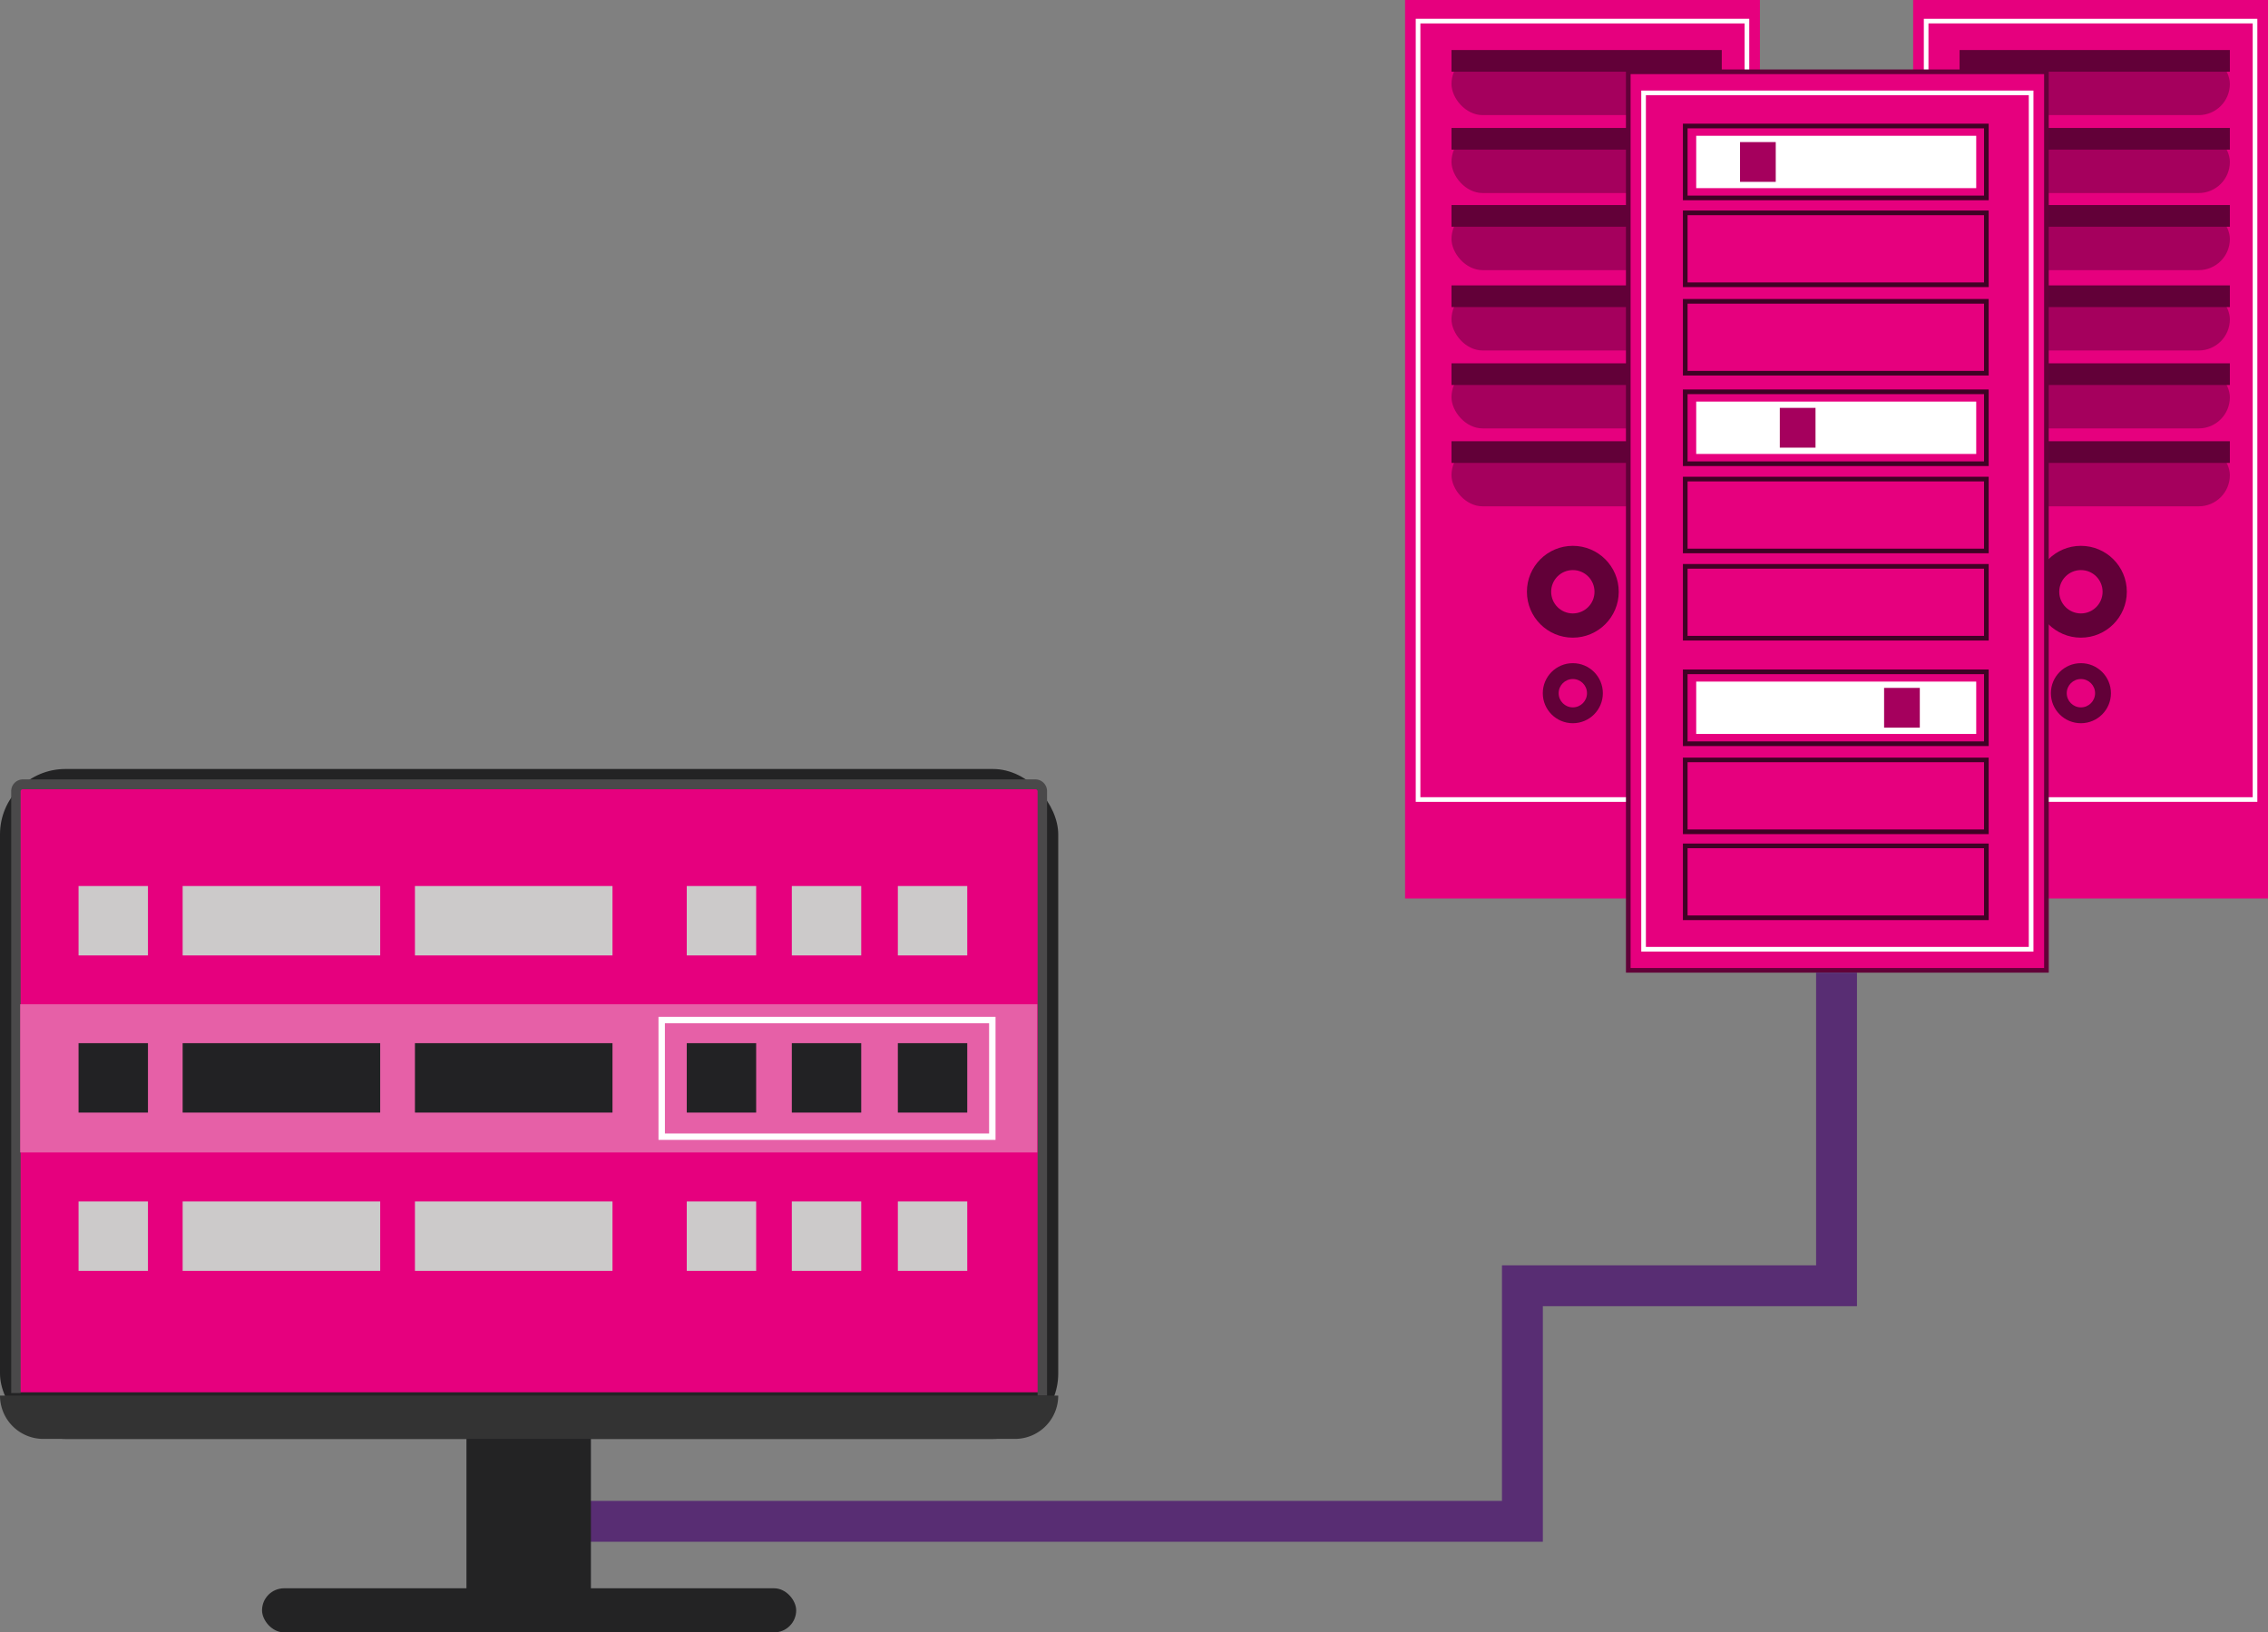 <svg xmlns="http://www.w3.org/2000/svg" width="277.488" height="199.727" viewBox="0 0 277.488 199.727">
  <rect x="0" y="0" width="277.488" height="199.727" fill="#808080" stroke="none"/>
  <g id="Grupo_43784" data-name="Grupo 43784" transform="translate(12554.627 -2701.449)">
    <g id="Grupo_43779" data-name="Grupo 43779" transform="translate(-12382.718 2701.449)">
      <rect id="Rectángulo_15345" data-name="Rectángulo 15345" width="43.415" height="109.939" transform="translate(0)" fill="#e6007e"/>
      <g id="Grupo_6443" data-name="Grupo 6443" transform="translate(1.305 2.298)">
        <path id="Trazado_5311" data-name="Trazado 5311" d="M2266.629,418.32h-40.805V322.51h40.805Zm-40.237-.568h39.669V323.078h-39.669Z" transform="translate(-2225.824 -322.51)" fill="#fff"/>
      </g>
      <g id="Grupo_6444" data-name="Grupo 6444" transform="translate(5.68 6.122)">
        <rect id="Rectángulo_15346" data-name="Rectángulo 15346" width="33.068" height="7.616" rx="3.808" transform="translate(0 0.346)" fill="#a5005d"/>
        <rect id="Rectángulo_15347" data-name="Rectángulo 15347" width="33.068" height="2.65" fill="#620038"/>
      </g>
      <g id="Grupo_6445" data-name="Grupo 6445" transform="translate(5.68 15.656)">
        <rect id="Rectángulo_15348" data-name="Rectángulo 15348" width="33.068" height="7.616" rx="3.808" transform="translate(0 0.346)" fill="#a5005d"/>
        <rect id="Rectángulo_15349" data-name="Rectángulo 15349" width="33.068" height="2.65" fill="#620038"/>
      </g>
      <g id="Grupo_6446" data-name="Grupo 6446" transform="translate(5.68 25.089)">
        <rect id="Rectángulo_15350" data-name="Rectángulo 15350" width="33.068" height="7.616" rx="3.808" transform="translate(0 0.346)" fill="#a5005d"/>
        <rect id="Rectángulo_15351" data-name="Rectángulo 15351" width="33.068" height="2.65" fill="#620038"/>
      </g>
      <g id="Grupo_6447" data-name="Grupo 6447" transform="translate(5.68 34.92)">
        <rect id="Rectángulo_15352" data-name="Rectángulo 15352" width="33.068" height="7.616" rx="3.808" transform="translate(0 0.346)" fill="#a5005d"/>
        <rect id="Rectángulo_15353" data-name="Rectángulo 15353" width="33.068" height="2.65" fill="#620038"/>
      </g>
      <g id="Grupo_6448" data-name="Grupo 6448" transform="translate(5.68 44.454)">
        <rect id="Rectángulo_15354" data-name="Rectángulo 15354" width="33.068" height="7.616" rx="3.808" transform="translate(0 0.346)" fill="#a5005d"/>
        <rect id="Rectángulo_15355" data-name="Rectángulo 15355" width="33.068" height="2.65" fill="#620038"/>
      </g>
      <g id="Grupo_6449" data-name="Grupo 6449" transform="translate(5.68 53.987)">
        <rect id="Rectángulo_15356" data-name="Rectángulo 15356" width="33.068" height="7.616" rx="3.808" transform="translate(0 0.346)" fill="#a5005d"/>
        <rect id="Rectángulo_15357" data-name="Rectángulo 15357" width="33.068" height="2.65" fill="#620038"/>
      </g>
      <ellipse id="Elipse_604" data-name="Elipse 604" cx="5.617" cy="5.617" rx="5.617" ry="5.617" transform="translate(14.908 66.785)" fill="#620038"/>
      <ellipse id="Elipse_605" data-name="Elipse 605" cx="2.652" cy="2.652" rx="2.652" ry="2.652" transform="translate(17.874 69.751)" fill="#e6007e"/>
      <ellipse id="Elipse_606" data-name="Elipse 606" cx="3.674" cy="3.674" rx="3.674" ry="3.674" transform="translate(16.851 81.141)" fill="#620038"/>
      <ellipse id="Elipse_607" data-name="Elipse 607" cx="1.734" cy="1.734" rx="1.734" ry="1.734" transform="translate(18.791 83.081)" fill="#e6007e"/>
    </g>
    <g id="Grupo_43780" data-name="Grupo 43780" transform="translate(-12320.554 2701.449)">
      <rect id="Rectángulo_15358" data-name="Rectángulo 15358" width="43.415" height="109.939" transform="translate(0)" fill="#e6007e"/>
      <g id="Grupo_6451" data-name="Grupo 6451" transform="translate(1.305 2.298)">
        <path id="Trazado_5312" data-name="Trazado 5312" d="M2726.969,418.32h-40.805V322.51h40.805Zm-40.237-.568H2726.4V323.078h-39.669Z" transform="translate(-2686.163 -322.51)" fill="#fff"/>
      </g>
      <g id="Grupo_6452" data-name="Grupo 6452" transform="translate(5.68 6.122)">
        <rect id="Rectángulo_15359" data-name="Rectángulo 15359" width="33.068" height="7.616" rx="3.808" transform="translate(0 0.346)" fill="#a5005d"/>
        <rect id="Rectángulo_15360" data-name="Rectángulo 15360" width="33.068" height="2.65" fill="#620038"/>
      </g>
      <g id="Grupo_6453" data-name="Grupo 6453" transform="translate(5.68 15.656)">
        <rect id="Rectángulo_15361" data-name="Rectángulo 15361" width="33.068" height="7.616" rx="3.808" transform="translate(0 0.346)" fill="#a5005d"/>
        <rect id="Rectángulo_15362" data-name="Rectángulo 15362" width="33.068" height="2.65" fill="#620038"/>
      </g>
      <g id="Grupo_6454" data-name="Grupo 6454" transform="translate(5.68 25.089)">
        <rect id="Rectángulo_15363" data-name="Rectángulo 15363" width="33.068" height="7.616" rx="3.808" transform="translate(0 0.346)" fill="#a5005d"/>
        <rect id="Rectángulo_15364" data-name="Rectángulo 15364" width="33.068" height="2.65" fill="#620038"/>
      </g>
      <g id="Grupo_6455" data-name="Grupo 6455" transform="translate(5.68 34.92)">
        <rect id="Rectángulo_15365" data-name="Rectángulo 15365" width="33.068" height="7.616" rx="3.808" transform="translate(0 0.346)" fill="#a5005d"/>
        <rect id="Rectángulo_15366" data-name="Rectángulo 15366" width="33.068" height="2.65" fill="#620038"/>
      </g>
      <g id="Grupo_6456" data-name="Grupo 6456" transform="translate(5.68 44.454)">
        <rect id="Rectángulo_15367" data-name="Rectángulo 15367" width="33.068" height="7.616" rx="3.808" transform="translate(0 0.346)" fill="#a5005d"/>
        <rect id="Rectángulo_15368" data-name="Rectángulo 15368" width="33.068" height="2.65" fill="#620038"/>
      </g>
      <g id="Grupo_6457" data-name="Grupo 6457" transform="translate(5.68 53.987)">
        <rect id="Rectángulo_15369" data-name="Rectángulo 15369" width="33.068" height="7.616" rx="3.808" transform="translate(0 0.346)" fill="#a5005d"/>
        <rect id="Rectángulo_15370" data-name="Rectángulo 15370" width="33.068" height="2.65" fill="#620038"/>
      </g>
      <ellipse id="Elipse_608" data-name="Elipse 608" cx="5.617" cy="5.617" rx="5.617" ry="5.617" transform="translate(14.908 66.785)" fill="#620038"/>
      <ellipse id="Elipse_609" data-name="Elipse 609" cx="2.652" cy="2.652" rx="2.652" ry="2.652" transform="translate(17.874 69.751)" fill="#e6007e"/>
      <ellipse id="Elipse_610" data-name="Elipse 610" cx="3.674" cy="3.674" rx="3.674" ry="3.674" transform="translate(16.851 81.141)" fill="#620038"/>
      <ellipse id="Elipse_611" data-name="Elipse 611" cx="1.734" cy="1.734" rx="1.734" ry="1.734" transform="translate(18.791 83.081)" fill="#e6007e"/>
    </g>
    <g id="Grupo_43781" data-name="Grupo 43781" transform="translate(-12355.693 2709.948)">
      <rect id="Rectángulo_15371" data-name="Rectángulo 15371" width="51.14" height="110.227" transform="translate(0.312 0.086)" fill="#e6007e"/>
      <g id="Grupo_6459" data-name="Grupo 6459" transform="translate(0 0)">
        <path id="Trazado_5313" data-name="Trazado 5313" d="M2468.013,478.937h-51.729V368.43h51.729Zm-51.16-.568h50.592V369h-50.592Z" transform="translate(-2416.284 -368.43)" fill="#620038"/>
      </g>
      <g id="Grupo_6460" data-name="Grupo 6460" transform="translate(1.872 2.582)">
        <path id="Trazado_5314" data-name="Trazado 5314" d="M2478.133,492.891h-47.984V387.547h47.984Zm-47.416-.568h46.847V388.115h-46.847Z" transform="translate(-2430.149 -387.547)" fill="#fff"/>
      </g>
      <g id="Grupo_6461" data-name="Grupo 6461" transform="translate(6.971 6.636)">
        <path id="Trazado_5315" data-name="Trazado 5315" d="M2505.313,426.937H2467.9v-9.363h37.41Zm-36.842-.568h36.273v-8.226h-36.273Z" transform="translate(-2467.903 -417.574)" fill="#3f0225"/>
      </g>
      <g id="Grupo_6462" data-name="Grupo 6462" transform="translate(6.971 17.261)">
        <path id="Trazado_5316" data-name="Trazado 5316" d="M2505.313,505.618H2467.9v-9.363h37.41Zm-36.842-.568h36.273v-8.227h-36.273Z" transform="translate(-2467.903 -496.255)" fill="#3f0225"/>
      </g>
      <g id="Grupo_6463" data-name="Grupo 6463" transform="translate(6.971 28.086)">
        <path id="Trazado_5317" data-name="Trazado 5317" d="M2505.313,585.774H2467.9v-9.363h37.41Zm-36.842-.568h36.273v-8.226h-36.273Z" transform="translate(-2467.903 -576.411)" fill="#3f0225"/>
      </g>
      <g id="Grupo_6464" data-name="Grupo 6464" transform="translate(6.971 49.833)">
        <path id="Trazado_5318" data-name="Trazado 5318" d="M2505.313,746.818H2467.9v-9.363h37.41Zm-36.842-.568h36.273v-8.226h-36.273Z" transform="translate(-2467.903 -737.455)" fill="#3f0225"/>
      </g>
      <g id="Grupo_6465" data-name="Grupo 6465" transform="translate(6.971 60.508)">
        <path id="Trazado_5319" data-name="Trazado 5319" d="M2505.313,825.873H2467.9V816.51h37.41Zm-36.842-.568h36.273v-8.226h-36.273Z" transform="translate(-2467.903 -816.51)" fill="#3f0225"/>
      </g>
      <g id="Grupo_6466" data-name="Grupo 6466" transform="translate(6.971 84.192)">
        <path id="Trazado_5320" data-name="Trazado 5320" d="M2505.313,1001.258H2467.9V991.9h37.41Zm-36.842-.568h36.273v-8.226h-36.273Z" transform="translate(-2467.903 -991.896)" fill="#3f0225"/>
      </g>
      <g id="Grupo_6467" data-name="Grupo 6467" transform="translate(6.971 94.718)">
        <path id="Trazado_5321" data-name="Trazado 5321" d="M2505.313,1079.2H2467.9v-9.363h37.41Zm-36.842-.568h36.273v-8.226h-36.273Z" transform="translate(-2467.903 -1069.841)" fill="#3f0225"/>
      </g>
      <rect id="Rectángulo_15372" data-name="Rectángulo 15372" width="34.26" height="6.405" transform="translate(8.595 8.115)" fill="#fff"/>
      <rect id="Rectángulo_15373" data-name="Rectángulo 15373" width="4.369" height="4.866" transform="translate(13.958 8.885)" fill="#a5005d"/>
      <g id="Grupo_6468" data-name="Grupo 6468" transform="translate(6.971 39.158)">
        <path id="Trazado_5322" data-name="Trazado 5322" d="M2505.313,667.767H2467.9V658.4h37.41Zm-36.842-.568h36.273v-8.226h-36.273Z" transform="translate(-2467.903 -658.404)" fill="#3f0225"/>
      </g>
      <rect id="Rectángulo_15374" data-name="Rectángulo 15374" width="34.26" height="6.405" transform="translate(8.595 40.637)" fill="#fff"/>
      <rect id="Rectángulo_15375" data-name="Rectángulo 15375" width="4.369" height="4.866" transform="translate(18.824 41.406)" fill="#a5005d"/>
      <g id="Grupo_6469" data-name="Grupo 6469" transform="translate(6.971 73.417)">
        <path id="Trazado_5323" data-name="Trazado 5323" d="M2505.313,921.468H2467.9V912.1h37.41Zm-36.842-.568h36.273v-8.226h-36.273Z" transform="translate(-2467.903 -912.105)" fill="#3f0225"/>
      </g>
      <rect id="Rectángulo_15376" data-name="Rectángulo 15376" width="34.26" height="6.405" transform="translate(8.595 74.896)" fill="#fff"/>
      <rect id="Rectángulo_15377" data-name="Rectángulo 15377" width="4.369" height="4.866" transform="translate(31.584 75.666)" fill="#a5005d"/>
    </g>
    <path id="Trazado_15462" data-name="Trazado 15462" d="M-1776.055,1142.894h118.161v-28.821h38.433v-38.313" transform="translate(-10710.467 1744.694)" fill="none" stroke="#582d73" stroke-width="5"/>
    <g id="Grupo_43782" data-name="Grupo 43782" transform="translate(-12554.627 2795.538)">
      <g id="Grupo_6471" data-name="Grupo 6471" transform="translate(32.061 100.243)">
        <rect id="Rectángulo_15378" data-name="Rectángulo 15378" width="65.352" height="5.395" rx="2.697" fill="#232324"/>
      </g>
      <g id="Grupo_6472" data-name="Grupo 6472" transform="translate(57.071 80.499)">
        <rect id="Rectángulo_15379" data-name="Rectángulo 15379" width="15.226" height="21.93" fill="#232324"/>
      </g>
      <g id="Grupo_6473" data-name="Grupo 6473">
        <rect id="Rectángulo_15380" data-name="Rectángulo 15380" width="129.474" height="81.97" rx="8" fill="#232324"/>
      </g>
      <g id="Grupo_6474" data-name="Grupo 6474" transform="translate(1.948 2.337)">
        <rect id="Rectángulo_15381" data-name="Rectángulo 15381" width="125.578" height="73.927" fill="#e6007e"/>
      </g>
      <g id="Grupo_6475" data-name="Grupo 6475" transform="translate(1.37 1.27)">
        <path id="Trazado_5324" data-name="Trazado 5324" d="M876.09,968.82h-1.156V894.893a.258.258,0,0,0-.252-.263H750.763a.258.258,0,0,0-.252.263v73.616h-1.156V894.893a1.441,1.441,0,0,1,1.408-1.469H874.682a1.441,1.441,0,0,1,1.408,1.469Z" transform="translate(-749.355 -893.424)" fill="#4a494a"/>
      </g>
      <g id="Grupo_6476" data-name="Grupo 6476" transform="translate(0 76.666)">
        <path id="Rectángulo_15382" data-name="Rectángulo 15382" d="M0,0H129.474a0,0,0,0,1,0,0V0a5.3,5.3,0,0,1-5.3,5.3H5.3A5.3,5.3,0,0,1,0,0V0A0,0,0,0,1,0,0Z" fill="#333"/>
      </g>
      <g id="Grupo_6484" data-name="Grupo 6484" transform="translate(9.611 14.319)">
        <g id="Grupo_6477" data-name="Grupo 6477">
          <rect id="Rectángulo_15383" data-name="Rectángulo 15383" width="8.491" height="8.491" fill="#cccaca"/>
        </g>
        <g id="Grupo_6478" data-name="Grupo 6478" transform="translate(12.736)">
          <rect id="Rectángulo_15384" data-name="Rectángulo 15384" width="24.169" height="8.491" fill="#cccaca"/>
        </g>
        <g id="Grupo_6479" data-name="Grupo 6479" transform="translate(41.157)">
          <rect id="Rectángulo_15385" data-name="Rectángulo 15385" width="24.169" height="8.491" fill="#cccaca"/>
        </g>
        <g id="Grupo_6483" data-name="Grupo 6483" transform="translate(74.414)">
          <g id="Grupo_6480" data-name="Grupo 6480">
            <rect id="Rectángulo_15386" data-name="Rectángulo 15386" width="8.491" height="8.491" fill="#cccaca"/>
          </g>
          <g id="Grupo_6481" data-name="Grupo 6481" transform="translate(12.854)">
            <rect id="Rectángulo_15387" data-name="Rectángulo 15387" width="8.491" height="8.491" fill="#cccaca"/>
          </g>
          <g id="Grupo_6482" data-name="Grupo 6482" transform="translate(25.827)">
            <rect id="Rectángulo_15388" data-name="Rectángulo 15388" width="8.491" height="8.491" fill="#cccaca"/>
          </g>
        </g>
      </g>
      <g id="Grupo_6492" data-name="Grupo 6492" transform="translate(9.611 52.912)">
        <g id="Grupo_6485" data-name="Grupo 6485">
          <rect id="Rectángulo_15389" data-name="Rectángulo 15389" width="8.491" height="8.491" fill="#cccaca"/>
        </g>
        <g id="Grupo_6486" data-name="Grupo 6486" transform="translate(12.736)">
          <rect id="Rectángulo_15390" data-name="Rectángulo 15390" width="24.169" height="8.491" fill="#cccaca"/>
        </g>
        <g id="Grupo_6487" data-name="Grupo 6487" transform="translate(41.157)">
          <rect id="Rectángulo_15391" data-name="Rectángulo 15391" width="24.169" height="8.491" fill="#cccaca"/>
        </g>
        <g id="Grupo_6491" data-name="Grupo 6491" transform="translate(74.414)">
          <g id="Grupo_6488" data-name="Grupo 6488">
            <rect id="Rectángulo_15392" data-name="Rectángulo 15392" width="8.491" height="8.491" fill="#cccaca"/>
          </g>
          <g id="Grupo_6489" data-name="Grupo 6489" transform="translate(12.854)">
            <rect id="Rectángulo_15393" data-name="Rectángulo 15393" width="8.491" height="8.491" fill="#cccaca"/>
          </g>
          <g id="Grupo_6490" data-name="Grupo 6490" transform="translate(25.827)">
            <rect id="Rectángulo_15394" data-name="Rectángulo 15394" width="8.491" height="8.491" fill="#cccaca"/>
          </g>
        </g>
      </g>
      <rect id="Rectángulo_15395" data-name="Rectángulo 15395" width="124.433" height="18.129" transform="translate(2.469 28.786)" fill="#e660a7"/>
      <g id="Grupo_6501" data-name="Grupo 6501" transform="translate(9.611 30.323)">
        <g id="Grupo_6493" data-name="Grupo 6493" transform="translate(0 3.223)">
          <rect id="Rectángulo_15396" data-name="Rectángulo 15396" width="8.491" height="8.491" fill="#222224"/>
        </g>
        <g id="Grupo_6494" data-name="Grupo 6494" transform="translate(12.736 3.223)">
          <rect id="Rectángulo_15397" data-name="Rectángulo 15397" width="24.169" height="8.491" fill="#222224"/>
        </g>
        <g id="Grupo_6495" data-name="Grupo 6495" transform="translate(41.157 3.223)">
          <rect id="Rectángulo_15398" data-name="Rectángulo 15398" width="24.169" height="8.491" fill="#222224"/>
        </g>
        <g id="Grupo_6499" data-name="Grupo 6499" transform="translate(74.414 3.223)">
          <g id="Grupo_6496" data-name="Grupo 6496">
            <rect id="Rectángulo_15399" data-name="Rectángulo 15399" width="8.491" height="8.491" fill="#222224"/>
          </g>
          <g id="Grupo_6497" data-name="Grupo 6497" transform="translate(12.854)">
            <rect id="Rectángulo_15400" data-name="Rectángulo 15400" width="8.491" height="8.491" fill="#222224"/>
          </g>
          <g id="Grupo_6498" data-name="Grupo 6498" transform="translate(25.827)">
            <rect id="Rectángulo_15401" data-name="Rectángulo 15401" width="8.491" height="8.491" fill="#222224"/>
          </g>
        </g>
        <g id="Grupo_6500" data-name="Grupo 6500" transform="translate(70.955)">
          <path id="Trazado_5325" data-name="Trazado 5325" d="M1377.052,1123.629h-41.236v-15.055h41.236Zm-40.45-.786h39.664V1109.36H1336.6Z" transform="translate(-1335.816 -1108.574)" fill="#fff"/>
        </g>
      </g>
    </g>
  </g>
</svg>
